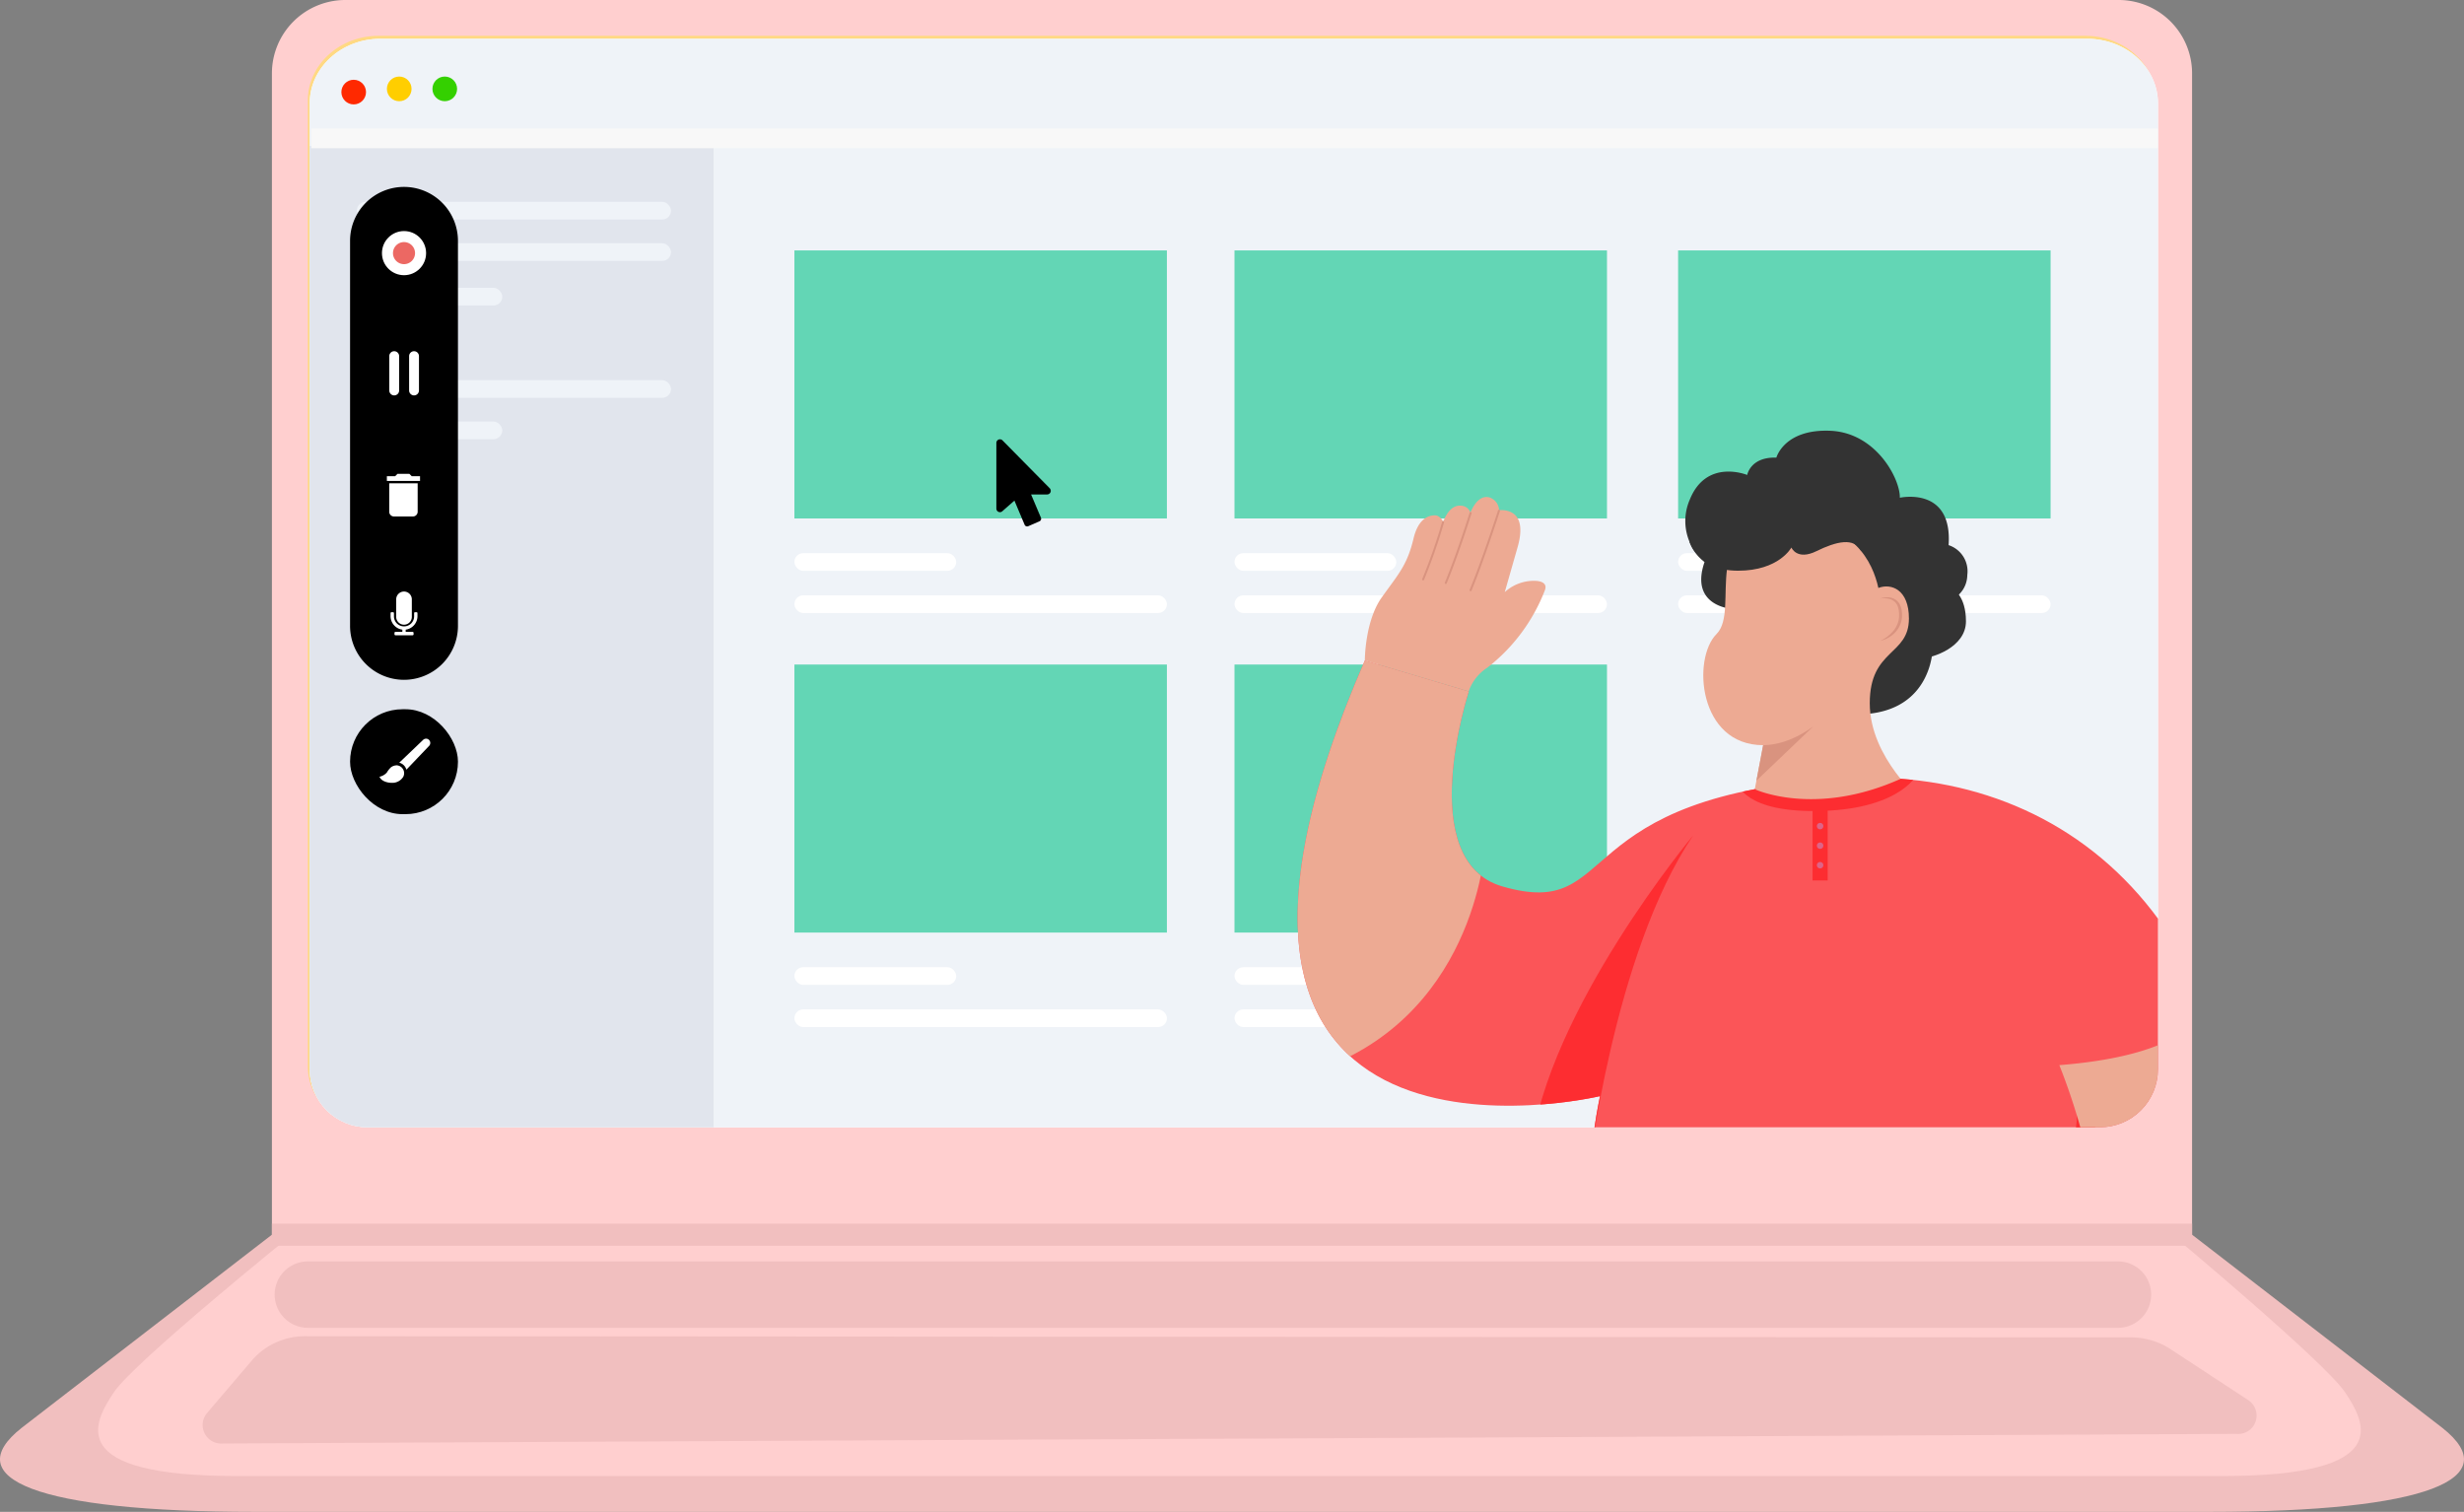 <svg xmlns="http://www.w3.org/2000/svg" xmlns:xlink="http://www.w3.org/1999/xlink" width="249.944" height="153.351" viewBox="0 0 249.944 153.351"><rect x="0" y="0" width="249.944" height="153.351" fill="#808080" stroke="none"/><defs><style>.a{fill:#ffd983;}.b,.e,.g,.o{fill:none;}.c{fill:#ffcfcf;}.d,.f{fill:#f1bfbf;}.e,.f{stroke:#f1bfbf;}.e,.f,.g{stroke-miterlimit:10;}.e,.g{stroke-width:2.246px;}.f{stroke-linecap:round;stroke-width:6.737px;}.g{stroke:#7b69ff;}.h{clip-path:url(#a);}.i{fill:#fff;}.j{fill:#eff3f8;}.k{fill:#34d000;}.l{fill:#ffce00;}.m{fill:#ff2900;}.n{fill:#e1e5ed;}.o{stroke:#f8f8f8;stroke-width:2px;}.p{fill:#63d6b5;}.q{fill:#333;}.r{fill:#edaa93;}.s{fill:#fb5558;}.t{clip-path:url(#c);}.u{fill:#fd2d31;}.v{clip-path:url(#d);}.w{fill:#d9937f;}.x{fill:#dd6487;}.y{clip-path:url(#e);}.z{fill:#ec6863;}</style><clipPath id="a"><path class="a" d="M375.509,443.772a5.887,5.887,0,0,1-5.887-5.887V339.923c0-3.625,3.209-6.564,7.167-6.564H549.945c3.958,0,7.167,2.939,7.167,6.564v97.961a5.887,5.887,0,0,1-5.887,5.887Z" transform="translate(-369.622 -333.359)"/></clipPath><clipPath id="c"><path class="b" d="M-2901.577,1829.5s-5.624,17.18,3.421,19.785c12.2,3.514,6.008-9.427,35.215-10.972,21.788-1.151,43.084,14.671,39.942,53.869l-12.018,1.48v4.251h-55.838s.524-17.2,2.588-27.364c0,0-48.073,11.464-23.851-44.19Z" transform="translate(2918.939 -1826.358)"/></clipPath><clipPath id="d"><rect class="b" width="108.213" height="65.778" rx="26.081"/></clipPath><clipPath id="e"><path class="b" d="M-2697.071,1765.533s.277-8.782-9.245-8.782-4.9,8.873-7.4,11.368-1.848,11.279,4.721,11.279l-1.194,6.286,17.287-.646s-5.268-4.345-5.268-9.893,3.961-4.807,3.961-8.6-2.958-3.79-4.068-2.4" transform="translate(2715.059 -1756.75)"/></clipPath></defs><g transform="translate(-947 -3681.619)"><path class="c" d="M353.687,442.7V324.908a7.446,7.446,0,0,1,7.446-7.446H541.019a7.446,7.446,0,0,1,7.445,7.446V442.7Z" transform="translate(620.896 3364.157)"/><path class="a" d="M375.509,443.772a5.887,5.887,0,0,1-5.887-5.887V339.923c0-3.625,3.209-6.564,7.167-6.564H549.945c3.958,0,7.167,2.939,7.167,6.564v97.961a5.887,5.887,0,0,1-5.887,5.887Z" transform="translate(608.605 3351.895)"/><path class="d" d="M455.42,865.153l25.388,19.595c6.475,5.112-1.363,8.519-23.684,8.519H258.939c-22.321,0-30.159-3.408-23.684-8.519l25.388-19.595Z" transform="translate(713.94 2941.703)"/><path class="c" d="M486.894,864.905s15.576,12.978,17.621,16.045,5.112,8.491-12.438,8.491H290.623c-17.55,0-14.483-5.424-12.439-8.491s18.135-16.045,18.135-16.045" transform="translate(680.365 2941.894)"/><path class="d" d="M327.892,912.589l-4.632,5.434a1.883,1.883,0,0,0,1.666,3.043l204.215-.976a1.867,1.867,0,0,0,1.216-3.419l-7.9-5.186a7.33,7.33,0,0,0-4.007-1.178l-185.139-.124A7.11,7.11,0,0,0,327.892,912.589Z" transform="translate(644.704 2906.969)"/><line class="e" x2="194.778" transform="translate(974.583 3806.856)"/><line class="f" x2="183.615" transform="translate(978.227 3812.933)"/><path class="g" d="M327.607,583.984" transform="translate(641.012 3158.579)"/><g class="h" transform="translate(978.414 3685.555)"><path class="i" d="M375.509,443.772a5.887,5.887,0,0,1-5.887-5.887V339.923c0-3.625,3.209-6.564,7.167-6.564H549.945c3.958,0,7.167,2.939,7.167,6.564v97.961a5.887,5.887,0,0,1-5.887,5.887Z" transform="translate(-369.622 -333.359)"/><path class="j" d="M2.9,0H184.589a2.982,2.982,0,0,1,2.9,3.056V108.885a1.491,1.491,0,0,1-1.451,1.528H1.451A1.491,1.491,0,0,1,0,108.885V3.056A2.982,2.982,0,0,1,2.9,0Z" transform="translate(0 0)"/><ellipse class="k" cx="1.25" cy="1.25" rx="1.25" ry="1.25" transform="translate(12.452 3.829)"/><ellipse class="l" cx="1.25" cy="1.25" rx="1.25" ry="1.25" transform="translate(7.833 3.829)"/><ellipse class="m" cx="1.25" cy="1.25" rx="1.25" ry="1.25" transform="translate(3.214 4.155)"/><path class="n" d="M0,0H40.974a0,0,0,0,1,0,0V99.535a0,0,0,0,1,0,0H4a4,4,0,0,1-4-4V0A0,0,0,0,1,0,0Z" transform="translate(0 10.869)"/><line class="o" x2="187.296" transform="translate(0.161 10.1)"/><rect class="p" width="37.785" height="27.188" transform="translate(49.169 21.467)"/><rect class="p" width="37.785" height="27.188" transform="translate(49.169 63.467)"/><rect class="p" width="37.785" height="27.188" transform="translate(93.81 21.467)"/><rect class="p" width="37.785" height="27.188" transform="translate(93.81 63.467)"/><rect class="p" width="37.785" height="27.188" transform="translate(138.81 21.467)"/><g transform="translate(4.78 16.537)"><rect class="j" width="31.871" height="1.793" rx="0.897"/><rect class="j" width="31.871" height="1.793" rx="0.897" transform="translate(0 18.085)"/><rect class="j" width="31.871" height="1.793" rx="0.897" transform="translate(0 4.198)"/><rect class="j" width="14.756" height="1.793" rx="0.897" transform="translate(0 8.719)"/><rect class="j" width="14.756" height="1.793" rx="0.897" transform="translate(0 22.283)"/></g><rect class="i" width="16.414" height="1.793" rx="0.897" transform="translate(49.169 52.17)"/><rect class="i" width="16.414" height="1.793" rx="0.897" transform="translate(49.169 94.17)"/><rect class="i" width="16.414" height="1.793" rx="0.897" transform="translate(93.81 52.17)"/><rect class="i" width="16.414" height="1.793" rx="0.897" transform="translate(93.81 94.17)"/><rect class="i" width="16.414" height="1.793" rx="0.897" transform="translate(138.81 52.17)"/><rect class="i" width="37.785" height="1.793" rx="0.897" transform="translate(49.169 56.449)"/><rect class="i" width="37.785" height="1.793" rx="0.897" transform="translate(49.169 98.449)"/><rect class="i" width="37.785" height="1.793" rx="0.897" transform="translate(93.81 56.449)"/><rect class="i" width="37.785" height="1.793" rx="0.897" transform="translate(93.81 98.449)"/><rect class="i" width="37.785" height="1.793" rx="0.897" transform="translate(138.81 56.449)"/><path d="M3.119,8.835a.276.276,0,0,1-.254-.169L1.832,6.218.6,7.3a.347.347,0,0,1-.24.091A.366.366,0,0,1,0,7.028V.366A.366.366,0,0,1,.365,0,.375.375,0,0,1,.6.086L5.418,4.969a.4.4,0,0,1,.1.258.366.366,0,0,1-.365.366H3.521l1,2.361a.276.276,0,0,1-.144.36l-1.143.5A.278.278,0,0,1,3.119,8.835Zm1.6-3.793L.552,6.614A5.745,5.745,0,0,1,4.716,5.042ZM.247,6.884.225,6.9ZM5,5.334H5Zm0,0" transform="translate(69.655 40.624)"/><g class="h" transform="translate(0 0)"><g transform="translate(100.215 39.753)"><g transform="translate(39.325)"><path class="q" d="M-2719.419,1728.984s-4.314-.246-2.773-4.745a5.416,5.416,0,0,1-1.493-6.333c1.689-4.207,5.823-2.5,5.823-2.5s.324-1.85,2.958-1.758c0,0,.784-2.911,5.454-2.726s7.119,4.9,7.071,6.793c0,0,5.363-1.194,4.946,4.808a2.786,2.786,0,0,1,1.9,3c-.045,2.542-2.866,3.057-2.866,3.057Z" transform="translate(2724.141 -1710.918)"/></g><g transform="translate(56.189 16.047)"><path class="q" d="M-2632.379,1796.462s-.046,6.979-8.228,6.655a14.262,14.262,0,0,1,4.114-7.718s1.71-2.633.323-4.114l4.927-.88,1.364,3.006Z" transform="translate(2640.606 -1790.405)"/></g><g transform="translate(41.155 9.252)"><path class="r" d="M-2692.927,1785.039s-5.269-4.345-5.269-9.893,3.973-4.807,3.973-8.6c0-2.945-1.792-3.6-3.1-3.1-.571-2.6-2.5-6.7-9.012-6.7-9.524,0-4.9,8.873-7.4,11.368s-1.847,11.279,4.724,11.279l-1.194,6.286Z" transform="translate(2715.078 -1756.75)"/></g><g transform="translate(0.001 23.305)"><path class="s" d="M-2901.573,1829.5s-5.625,17.18,3.422,19.784c12.2,3.515,6.009-9.427,35.214-10.972,21.788-1.151,43.085,14.671,39.942,53.868l-12.017,1.481v4.251h-55.838s.523-17.2,2.588-27.364c0,0-48.072,11.464-23.852-44.191Z" transform="translate(2918.935 -1826.361)"/></g><g transform="translate(0 23.305)"><g class="t"><g transform="translate(23.646 11.353)"><g transform="translate(0 6.391)"><path class="u" d="M-2796.031,1949.042c.062-.546,2.58-22.768,10.7-34.793,0,0-14.808,17.751-16.473,31.988Z" transform="translate(2801.807 -1914.249)"/></g><g transform="translate(33.927 29.694)"><path class="u" d="M-2633.75,2062.042s25.152-14.053,21.08-32.357c0,0,5.071,10.113,4.16,24.654S-2633.75,2062.042-2633.75,2062.042Z" transform="translate(2633.75 -2029.684)"/></g><g transform="translate(20.954)"><path class="u" d="M-2698.01,1883.63s.555,3.136,8.691,2.866,9.676-3.9,9.676-3.9Z" transform="translate(2698.01 -1882.593)"/></g></g></g></g><g transform="translate(63.315 16.047)"><path class="q" d="M-2602.171,1790.408s1.344.648,1.344,3.285-3.42,3.743-4.479,3.743Z" transform="translate(2605.306 -1790.408)"/></g><g transform="translate(39.751 7.178)"><path class="q" d="M-2722.033,1750.572s.768,2.925,4.928,2.925,5.407-2.351,5.407-2.351.554,1.344,2.538.369,3.859-1.456,4.552.022l.164-5.061-13.683.742Z" transform="translate(2722.033 -1746.476)"/></g><g transform="translate(6.818 6.726)"><path class="r" d="M-2870.97,1753.882l1.293-4.523c1.045-3.633-1.014-3.847-1.868-3.79a1.424,1.424,0,0,0-1-1.3c-.956-.239-1.585.784-1.908,1.535a1.034,1.034,0,0,0-.727-.656c-1.115-.258-1.733.794-2.045,1.634a1.065,1.065,0,0,0-.636-.663s-1.71-.416-2.358,2.31-1.525,3.6-3.235,6-1.711,6.377-1.711,6.377l10.536,3.136a4.706,4.706,0,0,1,1.895-2.4,18.256,18.256,0,0,0,5.824-7.823c.277-.689-.265-.924-.833-.975A4.374,4.374,0,0,0-2870.97,1753.882Z" transform="translate(2885.163 -1744.237)"/></g><g transform="translate(0.134 29.161)"><g class="v"><g transform="translate(77.505 59.967)"><path class="r" d="M-2516.056,2152.414l-12.324,1.171c-1.792.171-2.558,1.386-3.237,4.006a23.709,23.709,0,0,1-2.672,5.585.459.459,0,0,0,.148.629.461.461,0,0,0,.181.064,4.3,4.3,0,0,0,3.9-1.436c-.223,1.156-.377,1.941-.377,1.941l-.748,4.652c-.6,3.733,1.464,3.7,2.3,3.542.2.658.555,1.092,1.144,1.168.979.125,1.482-.965,1.712-1.75a1.048,1.048,0,0,0,.8.566c1.14.123,1.629-1,1.838-1.865a1.07,1.07,0,0,0,.71.584s1.746.207,2.066-2.575,1.85-5.948,3.265-8.537S-2516.056,2152.414-2516.056,2152.414Z" transform="translate(2534.356 -2152.414)"/></g><g transform="translate(82.876 70.349)"><path class="w" d="M-2507.644,2213.714a.1.1,0,0,1-.1-.1,29.41,29.41,0,0,1,1.432-9.713.1.1,0,0,1,.13-.057.1.1,0,0,1,.057.13,29.217,29.217,0,0,0-1.418,9.635.1.1,0,0,1-.1.1Z" transform="translate(2507.751 -2203.838)"/></g><g transform="translate(85.737 70.282)"><path class="w" d="M-2493.479,2212.867h0a.1.1,0,0,1-.1-.1c0-.066.242-6.615,1.131-9.189a.1.1,0,0,1,.127-.063.1.1,0,0,1,.063.129c-.878,2.545-1.117,9.064-1.119,9.129A.1.1,0,0,1-2493.479,2212.867Z" transform="translate(2493.579 -2203.506)"/></g><g transform="translate(88.374 70.775)"><path class="w" d="M-2480.416,2213.518h0a.1.1,0,0,1-.1-.1,22.7,22.7,0,0,1,1.422-7.4.1.1,0,0,1,.129-.06.1.1,0,0,1,.06.13,22.5,22.5,0,0,0-1.408,7.335A.1.1,0,0,1-2480.416,2213.518Z" transform="translate(2480.516 -2205.948)"/></g></g></g><g transform="translate(46.368 34.658)"><path class="r" d="M-2689.257,1884.3s6.088,2.862,14.8-1.053A25.164,25.164,0,0,0-2689.257,1884.3Z" transform="translate(2689.257 -1882.596)"/></g><g transform="translate(52.234 38.189)"><rect class="u" width="1.533" height="7.426"/></g><g transform="translate(52.674 39.779)"><circle class="x" cx="0.326" cy="0.326" r="0.326"/></g><g transform="translate(52.674 41.762)"><circle class="x" cx="0.326" cy="0.326" r="0.326"/></g><g transform="translate(52.674 43.744)"><circle class="x" cx="0.326" cy="0.326" r="0.326"/></g><g transform="translate(41.159 9.252)"><g class="y"><g transform="translate(1.066 20.663)"><path class="w" d="M-2709.778,1859.106s4.064,4.414,10.067.092l-6.464,6.17Z" transform="translate(2709.778 -1859.106)"/></g></g></g><g transform="translate(12.633 9.168)"><path class="w" d="M-2856.261,1762.342a.1.1,0,0,1-.039-.007.1.1,0,0,1-.055-.131,55.648,55.648,0,0,0,2.022-5.8.1.1,0,0,1,.125-.069.1.1,0,0,1,.068.125,55.724,55.724,0,0,1-2.029,5.818A.1.1,0,0,1-2856.261,1762.342Z" transform="translate(2856.362 -1756.333)"/></g><g transform="translate(14.925 8.248)"><path class="w" d="M-2844.906,1759.075a.082.082,0,0,1-.038-.008.1.1,0,0,1-.055-.131c1.278-3.105,2.5-7.049,2.515-7.088a.1.1,0,0,1,.127-.066.1.1,0,0,1,.066.126c-.012.039-1.24,3.991-2.522,7.105A.1.1,0,0,1-2844.906,1759.075Z" transform="translate(2845.007 -1751.776)"/></g><g transform="translate(17.444 8.014)"><path class="w" d="M-2832.427,1758.881a.1.1,0,0,1-.037-.008.1.1,0,0,1-.056-.132c1.278-3.095,2.863-8.006,2.878-8.056a.1.1,0,0,1,.127-.065.1.1,0,0,1,.066.127c-.017.049-1.6,4.968-2.885,8.071A.1.1,0,0,1-2832.427,1758.881Z" transform="translate(2832.528 -1750.616)"/></g><g transform="translate(59.089 16.894)"><path class="w" d="M-2626.242,1794.729a2.094,2.094,0,0,1,.849-.123,1.439,1.439,0,0,1,.832.326,1.472,1.472,0,0,1,.162.164l.133.192a2.108,2.108,0,0,1,.164.426,1.3,1.3,0,0,1,.048.22l.023.222.01.11v.333a2.536,2.536,0,0,1-.722,1.594,3.086,3.086,0,0,1-1.493.832,3.944,3.944,0,0,0,1.317-.991,2.521,2.521,0,0,0,.415-.686l.042-.09.028-.1.057-.191c.015-.065.023-.132.033-.2a1.494,1.494,0,0,0,.023-.2v-.3l-.008-.1-.017-.2a1.487,1.487,0,0,0-.037-.194,1.649,1.649,0,0,0-.121-.369l-.1-.163a1.487,1.487,0,0,0-.122-.149,1.357,1.357,0,0,0-.693-.351A2.528,2.528,0,0,0-2626.242,1794.729Z" transform="translate(2626.242 -1794.601)"/></g><g transform="translate(0 23.305)"><g class="t"><g transform="translate(-2.161 -1.696)"><path class="r" d="M-2908.5,1838.763s-1.006,17.576-17.978,22.782c0,0-9.326-22.252,4.02-43.586l15.4,4.838S-2910.292,1834.942-2908.5,1838.763Z" transform="translate(2929.644 -1817.959)"/><g transform="translate(79.429 31.271)"><path class="r" d="M-2536.19,1984.332a64.528,64.528,0,0,1,4.459,26.853l16.7-.95s-.139-26.908-6.5-37.375C-2521.526,1972.861-2515.368,1982.674-2536.19,1984.332Z" transform="translate(2536.19 -1972.861)"/></g></g></g></g></g></g><g transform="translate(4.097 15.024)"><g transform="translate(0 52.98)"><rect width="10.944" height="10.641" rx="5.32" transform="translate(0 0)"/></g><g transform="translate(2.985 55.966)"><g transform="translate(2.004)"><path class="i" d="M-1691.789,1980.932a.43.43,0,0,0-.3-.128h-.005a.433.433,0,0,0-.3.121l-2.421,2.313a1.018,1.018,0,0,1,.625.476,1.163,1.163,0,0,1,.1.233l2.3-2.41a.434.434,0,0,0-.007-.607Z" transform="translate(1694.816 -1980.804)"/></g><g transform="translate(0 2.705)"><path class="i" d="M-1701.092,1991.677h-.036a1,1,0,0,0-.572.191,2.275,2.275,0,0,0-.424.535,1.371,1.371,0,0,1-.746.429c.162.431.768.607,1.165.616h.043a1.3,1.3,0,0,0,1.2-.609.8.8,0,0,0-.341-1.076A.828.828,0,0,0-1701.092,1991.677Z" transform="translate(1702.871 -1991.677)"/></g></g><g transform="translate(0 0)"><path d="M-1709.4,1755.8h0a5.473,5.473,0,0,1,5.472,5.472v39.051a5.472,5.472,0,0,1-5.472,5.473h0a5.472,5.472,0,0,1-5.472-5.473v-39.051A5.472,5.472,0,0,1-1709.4,1755.8Z" transform="translate(1714.871 -1755.801)"/></g><g transform="translate(3.234 4.477)"><g transform="translate(0)"><circle class="i" cx="2.239" cy="2.239" r="2.239"/><path class="z" d="M-1696.252,1778.3h0a1.12,1.12,0,0,1,1.119,1.12h0a1.119,1.119,0,0,1-1.119,1.119h0a1.118,1.118,0,0,1-1.119-1.119h0A1.119,1.119,0,0,1-1696.252,1778.3Z" transform="translate(1698.49 -1777.182)"/></g></g><g transform="translate(3.98 16.665)"><path class="i" d="M-1690.283,1822.8h0a.5.5,0,0,1,.5.5v3.482a.5.5,0,0,1-.5.5h0a.5.5,0,0,1-.5-.5V1823.3A.5.5,0,0,1-1690.283,1822.8Z" transform="translate(1692.792 -1822.801)"/><path class="i" d="M-1698.374,1822.8h0a.5.5,0,0,1,.5.5v3.482a.5.5,0,0,1-.5.5h0a.5.5,0,0,1-.5-.5V1823.3A.5.5,0,0,1-1698.374,1822.8Z" transform="translate(1698.871 -1822.801)"/></g><g transform="translate(4.109 41.041)"><g transform="translate(0 0)"><path class="i" d="M-1695.263,1924.167a.794.794,0,0,0,.792-.792v-1.78a.792.792,0,0,0-.793-.792.792.792,0,0,0-.792.792v1.78A.793.793,0,0,0-1695.263,1924.167Z" transform="translate(1696.626 -1920.803)"/><path class="i" d="M-1695.715,1929.236h-.158a.091.091,0,0,0-.091.091v.324a1.024,1.024,0,0,1-1.024,1.023,1.024,1.024,0,0,1-1.024-1.023h0v-.324a.092.092,0,0,0-.092-.091h-.158a.092.092,0,0,0-.092.091v.324a1.383,1.383,0,0,0,1.194,1.354v.228h-.705a.092.092,0,0,0-.092.092v.157a.092.092,0,0,0,.092.092h1.751a.092.092,0,0,0,.092-.092v-.157a.092.092,0,0,0-.092-.092h-.706v-.228a1.385,1.385,0,0,0,1.194-1.354v-.324A.092.092,0,0,0-1695.715,1929.236Z" transform="translate(1698.353 -1927.139)"/></g></g><g transform="translate(3.731 29.102)"><g transform="translate(0 0)"><path class="i" d="M-1698.905,1879.548a.481.481,0,0,0,.481.481h1.923a.481.481,0,0,0,.481-.481v-2.884h-2.884Z" transform="translate(1699.145 -1875.703)"/><path class="i" d="M-1697.348,1873.041l-.24-.24h-1.2l-.24.24h-.841v.481h3.364v-.481Z" transform="translate(1699.871 -1872.801)"/></g></g></g></g></g></svg>